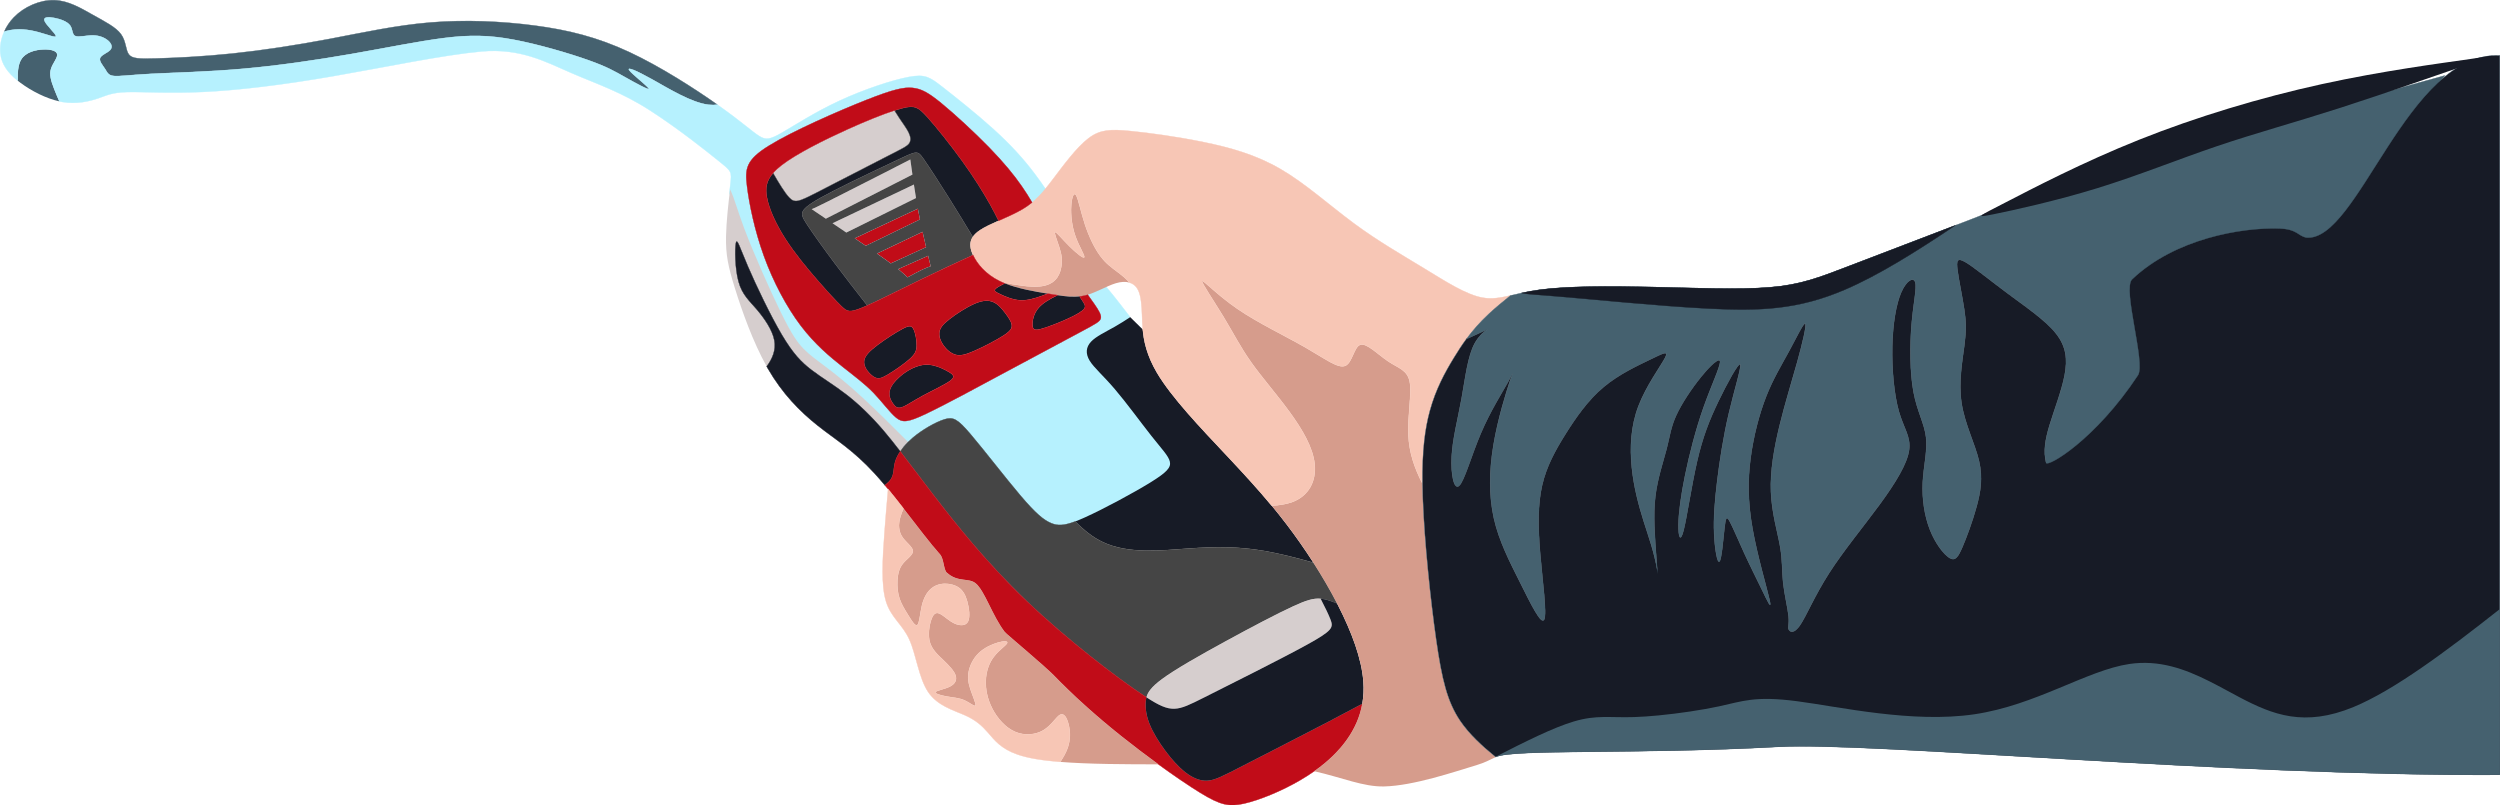 <?xml version="1.0" encoding="UTF-8"?>
<!DOCTYPE svg PUBLIC "-//W3C//DTD SVG 1.1//EN" "http://www.w3.org/Graphics/SVG/1.1/DTD/svg11.dtd">
<!-- Creator: CorelDRAW -->
<svg xmlns="http://www.w3.org/2000/svg" xml:space="preserve" width="556.472mm" height="179.244mm" version="1.1" style="shape-rendering:geometricPrecision; text-rendering:geometricPrecision; image-rendering:optimizeQuality; fill-rule:evenodd; clip-rule:evenodd"
viewBox="0 0 19598.72 6312.91"
 xmlns:xlink="http://www.w3.org/1999/xlink"
 xmlns:xodm="http://www.corel.com/coreldraw/odm/2003">
 <defs>
  <style type="text/css">
   <![CDATA[
    .str3 {stroke:#171B26;stroke-width:2.68;stroke-miterlimit:22.926}
    .str2 {stroke:#454545;stroke-width:2.68;stroke-miterlimit:22.926}
    .str0 {stroke:#45616F;stroke-width:2.68;stroke-miterlimit:22.926}
    .str1 {stroke:#B6F1FE;stroke-width:2.68;stroke-miterlimit:22.926}
    .str4 {stroke:#C10C18;stroke-width:2.68;stroke-miterlimit:22.926}
    .str5 {stroke:#F7C6B5;stroke-width:2.68;stroke-miterlimit:22.926}
    .fil5 {fill:#171B26}
    .fil4 {fill:#454545}
    .fil0 {fill:#45616F}
    .fil1 {fill:#B6F1FE}
    .fil3 {fill:#C10C18}
    .fil6 {fill:#D69C8C}
    .fil2 {fill:#D6CECE}
    .fil7 {fill:#F7C6B5}
   ]]>
  </style>
 </defs>
 <g id="Слой_x0020_2">
  <g id="_2363399948992">
   <path class="fil0" d="M400 540.69c13.13,-43.81 51.81,-85.71 49.02,-113.71 -2.79,-28 -47.05,-42.09 -108.2,-39.92 -61.14,2.17 -139.17,20.61 -174.84,78.68 -24.99,40.69 -29.18,100.83 -27.14,166.8 7.4,5.92 15.05,11.81 22.97,17.67 84.49,62.51 197.85,121.44 303.86,144.67 -15.71,-36.22 -29.98,-70.27 -41.55,-100.27 -24.85,-64.41 -37.26,-110.11 -24.12,-153.92z"/>
   <path class="fil0 str0" d="M784.81 454.57c-9.46,24.46 20.24,57.22 38.2,85.03 17.95,27.81 24.16,50.66 67.64,55.74 43.48,5.08 124.24,-7.62 295.89,-16.73 171.64,-9.11 434.16,-14.62 714.56,-39.22 280.4,-24.59 578.69,-68.28 853.84,-116.18 275.15,-47.91 527.18,-100.03 727.54,-125.18 200.36,-25.15 349.06,-23.31 543.53,13.01 194.48,36.32 434.73,107.12 584.36,160.13 149.64,53.01 208.66,88.22 292.1,135.25 83.43,47.03 191.28,105.89 184.03,88.23 -7.25,-17.66 -129.59,-111.84 -152.69,-143.06 -23.1,-31.22 53.04,0.52 181.02,72.07 127.97,71.55 307.78,182.91 441.56,197.73 23.84,2.64 46.21,2.22 66.95,-1.17 -178.11,-125.5 -445.27,-297.54 -689,-411.37 -253.57,-118.43 -481.79,-173.85 -739.78,-208.04 -257.99,-34.19 -545.74,-47.15 -819,-24.79 -273.25,22.36 -532.01,80.05 -792.5,129.17 -260.49,49.13 -522.72,89.7 -761.92,114.59 -239.2,24.89 -455.36,34.11 -591.86,38.19 -136.5,4.08 -193.32,3.01 -219.2,-31.57 -25.88,-34.59 -20.81,-102.7 -61.45,-158.41 -40.64,-55.71 -126.99,-99.01 -219.81,-150.95 -92.81,-51.94 -192.1,-112.54 -303.83,-115.57 -111.73,-3.04 -235.9,51.48 -316.08,134.3 -32.78,33.85 -58.2,72.44 -76.08,112.45 6.34,-2.03 12.68,-3.89 18.99,-5.56 88.54,-23.45 174.23,-10.6 249.51,9.69 75.27,20.29 140.12,48.03 137.15,29.5 -2.97,-18.53 -73.75,-83.32 -88.3,-116.28 -14.54,-32.95 27.16,-34.07 74.83,-25.13 47.67,8.95 101.32,27.95 123.96,58.21 22.65,30.27 14.29,71.8 41.07,83.66 26.78,11.87 88.69,-5.92 140.78,-4.95 52.08,0.98 94.35,20.71 119.49,43.92 25.14,23.21 33.17,49.89 12.88,71.29 -20.29,21.41 -68.91,37.55 -78.37,62.01z"/>
   <path class="fil1 str1" d="M823.01 539.6c-17.95,-27.81 -47.65,-60.57 -38.2,-85.03 9.46,-24.45 58.07,-40.6 78.37,-62.01 20.3,-21.41 12.27,-48.09 -12.88,-71.29 -25.15,-23.21 -67.41,-42.94 -119.49,-43.92 -52.08,-0.97 -114,16.82 -140.77,4.95 -26.78,-11.87 -18.42,-53.4 -41.07,-83.66 -22.64,-30.26 -76.29,-49.27 -123.96,-58.21 -47.67,-8.95 -89.38,-7.83 -74.83,25.12 14.54,32.96 85.33,97.75 88.3,116.28 2.97,18.53 -61.88,-9.21 -137.15,-29.5 -75.27,-20.29 -160.96,-33.13 -249.51,-9.69 -6.32,1.68 -12.65,3.53 -19,5.56 -25.85,57.87 -35.94,118.73 -29.67,172.62 9.68,83.19 58.35,149.74 135.69,211.72 -2.04,-65.97 2.16,-126.12 27.15,-166.81 35.66,-58.07 113.69,-76.5 174.83,-78.67 61.15,-2.17 105.41,11.92 108.2,39.92 2.79,28 -35.89,69.91 -49.02,113.71 -13.13,43.81 -0.73,89.51 24.12,153.92 11.57,30 25.84,64.05 41.55,100.26 7.71,1.69 15.39,3.19 23.02,4.5 112.38,19.15 213.25,-5.49 281.9,-28.84 68.65,-23.35 105.06,-45.4 225.43,-48.83 120.37,-3.43 324.72,11.76 597.8,-1.13 273.08,-12.9 614.88,-53.87 1015.96,-123.1 401.08,-69.23 861.42,-166.73 1165.08,-194.2 303.66,-27.48 503.42,81.41 701.7,167.54 198.28,86.13 395.09,149.49 622.54,296.8 227.45,147.31 432.79,312.19 535.45,394.64 102.67,82.45 102.67,82.45 91.34,181.7 -2.31,20.2 -5.08,44.51 -8.05,71.66 34.16,65.79 56.98,155.55 116.28,306.78 75.54,192.65 210.28,485.06 300.29,661.53 90.01,176.47 135.3,237 184.14,285.28 48.83,48.28 101.21,84.31 175.04,138.27 73.83,53.96 185.88,140.92 304.67,247.75 118.8,106.82 225.77,324.06 356.27,451.16 11.38,-11.65 -5.87,-108.79 38.07,-147.01 43.94,-38.22 179.05,-126.44 248.15,-148.83 69.1,-22.39 41.65,74.66 146.93,194.57 105.28,119.91 288.9,361.49 409.94,499.69 121.04,138.21 240.77,92.75 302.38,116.16 61.61,23.41 119.52,16.92 265.27,-51.4 145.75,-68.33 379.34,-198.48 511.65,-282.69 132.31,-84.21 163.33,-122.47 152.34,-167.67 -11,-45.2 -64.02,-97.35 -148.76,-201.25 -84.73,-103.9 -201.2,-259.55 -295.82,-366.95 -94.62,-107.4 -167.41,-166.55 -201.9,-221.67 -34.5,-55.12 -30.7,-106.2 8.48,-149.52 39.17,-43.32 129.32,-88.04 186,-121.4 56.68,-33.36 42.85,-44.79 82.89,-72.21 -7.23,-6.8 -178.01,-239.27 -247.13,-299.1 -33.02,15.69 -110.79,30.3 -143.86,41.03 19.02,25.45 -97.73,60.38 -70.92,97.89 26.8,37.5 134,123.83 128.77,149.78 -5.22,25.95 -22.25,-27.89 -146.69,40.84 -124.44,68.72 -255.87,194.23 -490.42,324.84 -234.54,130.61 -499.8,262.92 -646.1,335.02 -146.29,72.1 -78.88,76.01 -129.76,35.74 -50.88,-40.27 -40.09,-136.96 -109.84,-206.95 -69.74,-69.99 -66.74,-190.52 -166.67,-267.23 -99.93,-76.71 -309.03,-77.75 -423.76,-224.85 -114.72,-147.08 -263.07,-287.19 -339.8,-489.93 -76.73,-202.75 -142.59,-404.35 -161.78,-543.02 -19.19,-138.67 -72.88,-199.53 109.77,-315.95 182.65,-116.42 540.96,-280.25 760.55,-370.88 219.58,-90.62 300.44,-108.06 369.01,-102.04 68.57,6.02 124.86,35.49 230.81,119.89 105.94,84.4 204.7,266.22 323.28,384.49 118.58,118.27 187.68,271.84 235.12,338.11 47.45,66.28 108.25,95.37 133.03,136.25 33.71,-28.62 98.58,-146 127.84,-181.68 -29.88,-44.15 -60.56,-87.53 -92.49,-129.71 -88.75,-117.24 -187.16,-225.18 -319.44,-345.13 -132.28,-119.94 -298.44,-251.89 -399.28,-330.51 -100.84,-78.62 -136.37,-103.92 -265.66,-79.81 -129.29,24.11 -352.35,97.62 -544.43,186.86 -192.09,89.25 -353.2,194.24 -448.97,249.28 -95.77,55.05 -126.18,60.17 -179.55,26.96 -53.38,-33.21 -129.72,-104.74 -307.35,-231.22 -6.89,-4.9 -13.93,-9.89 -21.11,-14.95 -20.73,3.38 -43.11,3.81 -66.94,1.17 -133.77,-14.82 -313.58,-126.18 -441.56,-197.73 -127.97,-71.55 -204.12,-103.29 -181.02,-72.07 23.1,31.22 145.44,125.4 152.69,143.07 7.25,17.66 -100.59,-41.2 -184.03,-88.23 -83.43,-47.04 -142.46,-82.24 -292.1,-135.25 -149.64,-53.01 -389.88,-123.81 -584.36,-160.13 -194.48,-36.32 -343.17,-38.16 -543.54,-13.01 -200.36,25.15 -452.38,77.28 -727.53,125.18 -275.15,47.91 -573.44,91.59 -853.84,116.19 -280.4,24.59 -542.92,30.11 -714.56,39.21 -171.64,9.1 -252.4,21.8 -295.89,16.73 -43.49,-5.08 -49.69,-27.93 -67.64,-55.73z"/>
   <path class="fil2" d="M6640.45 1015.53c-185.38,83.95 -397.33,190.48 -512.46,279.12 -27.81,21.41 -49.97,41.78 -67.34,61.67 46.58,80.91 91.01,153.96 125.58,190.91 44.19,47.24 72.28,35.5 211.22,-35.22 138.94,-70.71 388.74,-200.39 532.23,-273.77 143.49,-73.37 180.67,-90.44 197.16,-113.6 16.49,-23.15 12.31,-52.39 -3.05,-84.59 -15.36,-32.19 -41.88,-67.34 -69.16,-107.91 -14,-20.83 -28.21,-43.08 -42.51,-66.03 -94.16,30.38 -224.55,82.78 -371.68,149.41z"/>
   <path class="fil2" d="M6934.28 1353.87c-123.91,63.23 -332.56,169.41 -441.87,224.2 -109.31,54.8 -119.28,58.22 -129.26,61.64l111.06 74.9 678.86 -346c-5.62,-39.48 -11.09,-79.02 -16.56,-118.55 -39.16,20.29 -78.33,40.58 -202.24,103.81z"/>
   <path class="fil2" d="M7164.44 1446.57l-637.81 303.44 108.11 73.17 546.34 -270.68c-5.83,-35.21 -11.34,-70.53 -16.64,-105.93z"/>
   <path class="fil3" d="M7195.59 1635.94l-494.88 232.09c30.13,20.52 59.02,40.28 86.31,59.03l424.86 -206.8c-4.17,-20.57 -8.27,-41.42 -12.21,-62.32l-4.09 -22z"/>
   <path class="fil3" d="M7232.44 1817.18l-357.66 170.64c18.53,12.95 35.76,25.09 51.51,36.3 21.46,15.28 40.16,28.84 56.58,40.97l277.21 -127.26c-8.25,-34.89 -17.8,-76.04 -27.64,-120.64z"/>
   <path class="fil3" d="M7276.17 2005.11l-235.16 104.42c36.7,29.32 54.95,47.13 73.19,64.93 43.49,-23.43 86.99,-46.86 117.27,-61.34 30.29,-14.48 47.37,-20.02 64.45,-25.55l-19.75 -82.47z"/>
   <path class="fil4" d="M6544.72 2065.34c78.67,105.02 165.84,216.86 254.02,329.53 102.19,-45.75 257.34,-124.48 415.97,-201.33 135.91,-65.84 274.38,-130.28 413.5,-194.37 -2.24,-4.91 -4.3,-9.75 -6.18,-14.52 -19.11,-48.36 -20.41,-89.41 4.68,-127.07 -58.19,-96.38 -117.22,-193.69 -182.27,-297.61 -75.76,-121.04 -159.68,-251.03 -204.72,-315.2 -45.04,-64.16 -51.19,-62.49 -177.07,-3.55 -125.88,58.94 -371.48,175.15 -524.28,253.38 -152.81,78.23 -212.82,118.47 -237.36,150.51 -24.54,32.04 -13.59,55.88 31.11,123.07 44.7,67.2 123.16,177.77 212.59,297.15zm-70.51 -350.72l-111.06 -74.9c9.97,-3.42 19.94,-6.85 129.26,-61.64 109.31,-54.8 317.96,-160.97 441.87,-224.2 123.91,-63.23 163.07,-83.52 202.24,-103.81 5.47,39.54 10.94,79.08 16.56,118.55l-678.86 346zm312.81 212.45c-27.29,-18.75 -56.18,-38.51 -86.31,-59.03l494.88 -232.09 4.09 22c3.94,20.9 8.03,41.75 12.21,62.32l-424.86 206.8zm394.05 -374.56l-546.34 270.68 -108.11 -73.17 637.81 -303.44c5.3,35.4 10.81,70.73 16.64,105.93zm-306.3 435.31l357.66 -170.64c9.84,44.61 19.38,85.76 27.64,120.64l-277.21 127.26c-16.42,-12.13 -35.12,-25.69 -56.58,-40.97 -15.74,-11.21 -32.98,-23.35 -51.51,-36.3zm166.22 121.72l235.16 -104.42 19.75 82.47c-17.08,5.53 -34.16,11.07 -64.45,25.55 -30.29,14.48 -73.78,37.91 -117.27,61.34 -18.25,-17.81 -36.49,-35.61 -73.19,-64.93z"/>
   <path class="fil5 str2" d="M6798.74 2394.87c-88.18,-112.66 -175.35,-224.5 -254.02,-329.53 -89.43,-119.38 -167.9,-229.95 -212.59,-297.15 -44.7,-67.2 -55.65,-91.03 -31.11,-123.07 24.53,-32.04 84.55,-72.28 237.36,-150.51 152.8,-78.23 398.4,-194.44 524.28,-253.38 125.88,-58.94 132.03,-60.61 177.07,3.55 45.04,64.16 128.96,194.16 204.72,315.2 65.04,103.91 124.08,201.23 182.27,297.61 12.42,-18.64 31.3,-36.45 57.67,-53.91 37.09,-24.55 89,-48.4 144.33,-73.07 -19.02,-38.99 -40.54,-80.84 -67.2,-128.58 -51.83,-92.78 -123.1,-207.81 -215.52,-336.21 -92.42,-128.4 -205.98,-270.18 -276.59,-348.57 -70.62,-78.39 -98.28,-93.39 -191.52,-70.21 -19.24,4.79 -41.28,11.2 -65.76,19.1 14.3,22.95 28.5,45.2 42.51,66.03 27.28,40.57 53.81,75.72 69.16,107.91 15.36,32.19 19.54,61.43 3.05,84.59 -16.5,23.16 -53.67,40.22 -197.16,113.6 -143.49,73.38 -393.29,203.06 -532.23,273.77 -138.94,70.71 -167.03,82.45 -211.22,35.22 -34.57,-36.96 -79,-110 -125.58,-190.91 -54.54,62.47 -61.87,120.29 -48.56,191.22 17.54,93.52 70.93,209.83 144.11,323.97 73.18,114.15 166.14,226.14 247.05,319.42 80.91,93.28 149.78,167.86 193.43,210.15 43.65,42.29 62.09,52.29 160.13,11.9 12.7,-5.23 26.73,-11.31 41.94,-18.11z"/>
   <path class="fil2" d="M6070.3 2667.93c-14.91,-80.69 -77.59,-171.96 -136.86,-241.13 -59.26,-69.16 -115.12,-116.23 -143.63,-218.57 -28.51,-102.33 -29.68,-259.93 -20.66,-302.75 9.02,-42.81 28.21,29.18 93.55,181.55 65.33,152.38 176.81,385.15 265.23,535 88.42,149.86 153.78,216.81 233.88,278.15 80.1,61.34 174.94,117.07 271.49,191.62 96.55,74.56 194.83,167.96 297.81,289.2 40.2,47.33 81.12,98.9 126.45,157.69 16.23,-24.08 36.7,-48.89 61.5,-73.54 -127.42,-127.77 -249.35,-248.52 -349.09,-340.88 -132.5,-122.69 -225.84,-195.27 -298.19,-249.78 -72.34,-54.51 -123.71,-90.95 -171.37,-139.47 -47.67,-48.53 -91.65,-109.13 -178.26,-285.22 -86.6,-176.08 -215.84,-467.64 -287.87,-659.54 -56.55,-150.64 -77.86,-239.87 -110.74,-305.53 -13.03,105.05 -29.56,252.99 -31.89,368.06 -2.93,144.47 16.51,237.12 70.82,410.72 52.84,168.92 138.67,414.48 247.92,609.24 44.89,-60.47 74.15,-127.83 59.92,-204.82z"/>
   <path class="fil5 str3" d="M5933.44 2426.8c59.27,69.17 121.94,160.44 136.86,241.13 14.23,76.99 -15.02,144.35 -59.92,204.82 3.03,5.4 6.08,10.76 9.14,16.08 113.59,197.16 251.64,336.94 389.73,446.68 138.1,109.74 276.26,189.44 447.46,376.32 26.17,28.57 53.11,59.64 80.47,92.33 19.72,-15.42 35.97,-30.99 46.63,-46.82 28.15,-41.78 17.39,-85.32 34.72,-140.6 7.59,-24.2 20.55,-50.65 39.02,-78.04 -45.33,-58.79 -86.25,-110.36 -126.45,-157.69 -102.98,-121.24 -201.26,-214.63 -297.81,-289.2 -96.56,-74.56 -191.4,-130.28 -271.49,-191.62 -80.1,-61.34 -145.46,-128.29 -233.88,-278.15 -88.42,-149.86 -199.9,-382.63 -265.23,-535 -65.34,-152.37 -84.53,-224.36 -93.55,-181.55 -9.01,42.81 -7.85,200.42 20.66,302.75 28.51,102.34 84.37,149.4 143.63,218.57z"/>
   <path class="fil5" d="M8738.91 3049.72c92.17,107.74 205.26,263.59 287.69,367.71 82.43,104.13 134.19,156.55 144.43,201.48 10.24,44.93 -21.05,82.38 -153.31,163.87 -132.26,81.49 -365.49,207.03 -510.84,272.6 -28.82,13 -54.18,23.64 -76.8,32.17 65.55,68.26 136.17,124.86 215.14,162.24 200.55,94.92 454.98,65.84 669.53,50.45 214.55,-15.39 389.21,-17.09 597.36,18.94 119.14,20.62 249.25,53.6 384.04,91.87 -66.21,-103.17 -136.55,-203.47 -207.56,-296.89 -39.22,-51.6 -78.65,-101.09 -119.03,-149.81 -109.61,-132.25 -226.22,-258.77 -364.7,-406.08 -189.49,-201.57 -419.93,-442.05 -534.56,-636.43 -79.09,-134.12 -103.05,-246.3 -111.58,-338.78 -33.7,-33.56 -66.69,-66.05 -98.59,-96.9 -40.06,26.58 -80.41,52.19 -121.47,75.56 -72.19,41.08 -146.55,75.22 -185.97,117.56 -39.43,42.34 -43.93,92.88 -10.56,147.98 33.37,55.09 104.61,114.72 196.78,222.46z"/>
   <path class="fil4 str2" d="M8645.23 4249.79c-78.97,-37.38 -149.59,-93.98 -215.14,-162.24 -91.45,34.46 -138.03,34.22 -186.68,14.92 -60.69,-24.08 -124.61,-77.84 -242.5,-216.48 -117.89,-138.63 -289.76,-362.15 -392.3,-482.43 -102.55,-120.29 -135.78,-137.36 -204.54,-116.18 -68.76,21.18 -173.07,80.6 -247.92,143.82 -13.29,11.22 -25.65,22.57 -37.09,33.94 -24.8,24.65 -45.27,49.46 -61.5,73.54 70.8,91.81 152.36,201.22 258.79,339.53 174.57,226.89 416.01,531.58 732.63,834.07 316.62,302.49 708.41,602.79 921.98,743.68 5.64,3.72 11.15,7.33 16.55,10.83 10.29,-39.71 38.38,-81.09 119.69,-141.47 105.88,-78.62 302.02,-189.43 501.37,-298.26 199.35,-108.83 401.93,-215.68 531.58,-275.2 98.75,-45.33 155.19,-63.21 213.05,-58.4 18.11,1.5 36.35,5.23 56.07,11.03 22.64,6.66 47.22,16.05 73.21,27.43 -55.34,-107.08 -118.68,-215.47 -186.32,-320.87 -134.8,-38.27 -264.9,-71.25 -384.04,-91.87 -208.14,-36.03 -382.81,-34.34 -597.36,-18.94 -214.55,15.39 -468.98,44.47 -669.53,-50.45z"/>
   <path class="fil3 str4" d="M8970.95 5455.97c-213.57,-140.88 -605.36,-441.18 -921.98,-743.68 -316.62,-302.49 -558.06,-607.18 -732.63,-834.07 -106.42,-138.31 -187.99,-247.72 -258.79,-339.53 -18.47,27.39 -31.43,53.84 -39.02,78.04 -17.33,55.28 -6.57,98.82 -34.72,140.6 -10.66,15.83 -26.91,31.41 -46.63,46.82 8.27,9.88 16.57,19.9 24.9,30.05 40.08,48.82 80.81,100.5 121.1,152.32 104.96,135.02 206.93,271.04 286.55,360.08 29.21,32.67 28.05,120.07 51.9,141.88 88.42,80.87 171.7,38.25 227.8,85.22 71.24,59.63 130.01,254.27 227.19,380.48 13.18,17.13 310.62,264.15 381.64,337.28 148.86,153.28 323.78,313.06 535.02,481.55 92.61,73.87 192.2,149.42 288.11,219.09 122.86,89.24 239.67,168.84 328.02,222.92 157.32,96.29 224.4,111.67 343.58,84.66 119.18,-27.01 290.47,-96.41 439.82,-183.44 38.21,-22.27 74.98,-45.68 110.05,-70.33 102.01,-71.68 189.62,-153.73 256.33,-247.91 58.94,-83.23 101.56,-175.93 120.19,-280.5 -81.36,43.58 -168.76,89.93 -267.15,141.33 -218.78,114.29 -491.9,253.52 -659.04,339.48 -167.15,85.97 -228.31,118.67 -288.03,121.84 -59.71,3.18 -117.98,-23.17 -173.79,-66.8 -55.81,-43.63 -109.17,-104.55 -158.12,-170.95 -48.96,-66.4 -93.5,-138.29 -119.96,-203.48 -26.46,-65.18 -34.84,-123.67 -31.22,-176.12 0.84,-12.17 2.33,-24.01 5.44,-36.01 -5.4,-3.5 -10.91,-7.11 -16.55,-10.83z"/>
   <path class="fil2" d="M9608.57 5027.06c-199.35,108.83 -395.49,219.65 -501.37,298.26 -81.31,60.38 -109.4,101.76 -119.69,141.47 199.01,129.02 238.07,108.66 448.13,3.23 215.76,-108.29 611.94,-306.32 812.76,-416.98 200.82,-110.66 206.29,-133.95 182.1,-196.71 -15.83,-41.07 -44.37,-99.06 -77.3,-162.88 -57.86,-4.81 -114.3,13.07 -213.05,58.4 -129.65,59.52 -332.23,166.37 -531.58,275.2z"/>
   <path class="fil5" d="M10248.4 5053.05c-200.82,110.66 -597,308.69 -812.76,416.98 -210.07,105.43 -249.12,125.78 -448.13,-3.23 -3.11,12 -4.6,23.84 -5.44,36.01 -3.62,52.45 4.75,110.93 31.22,176.12 26.46,65.18 71,137.07 119.96,203.48 48.95,66.4 102.31,127.32 158.12,170.95 55.81,43.64 114.08,69.98 173.79,66.8 59.72,-3.17 120.89,-35.87 288.03,-121.84 167.14,-85.96 440.26,-225.19 659.04,-339.48 98.39,-51.4 185.79,-97.76 267.15,-141.33 9.7,-54.45 12.9,-112.11 8.5,-173.33 -12.82,-178.79 -90.35,-387.89 -200.54,-602.78 -1.62,-3.15 -3.24,-6.31 -4.87,-9.46 -26,-11.38 -50.58,-20.77 -73.21,-27.43 -19.72,-5.8 -37.97,-9.53 -56.07,-11.03 32.93,63.82 61.47,121.81 77.3,162.88 24.2,62.76 18.73,86.05 -182.1,196.71z"/>
   <path class="fil6" d="M8258.26 5291.46c-71.02,-73.13 -368.45,-320.15 -381.64,-337.28 -97.18,-126.21 -155.96,-320.85 -227.19,-380.48 -56.1,-46.97 -139.38,-4.35 -227.8,-85.22 -23.84,-21.81 -22.68,-109.21 -51.9,-141.88 -79.62,-89.04 -181.59,-225.06 -286.55,-360.08 -9.9,21.92 -18.18,43.02 -24.13,62.93 -19.55,65.53 -13.79,118.29 15.28,161.5 29.07,43.21 81.46,76.87 82.27,108.82 0.81,31.95 -49.95,62.17 -79.84,100.13 -29.89,37.97 -38.93,83.66 -41.44,130.99 -2.52,47.32 1.49,96.27 16.42,141.36 14.93,45.09 40.78,86.31 67.94,130.4 27.16,44.09 55.64,91.04 72.08,76.56 16.44,-14.47 20.85,-90.37 35.03,-149.97 14.19,-59.61 38.16,-102.93 69.13,-131 30.98,-28.07 68.95,-40.89 108.88,-41.9 39.93,-1.02 81.82,9.76 112.55,31.44 30.73,21.67 50.29,54.25 64.99,106.36 14.69,52.12 24.51,123.8 5.98,158.85 -18.54,35.05 -65.42,33.49 -108.38,12.82 -42.96,-20.67 -82.01,-60.46 -111.58,-74.59 -29.57,-14.13 -49.67,-2.59 -66.17,41.92 -16.5,44.51 -29.4,122 -12.6,181.23 16.8,59.24 63.31,100.21 106.53,141.54 43.21,41.34 83.13,83.03 95.08,119.1 11.94,36.07 -4.09,66.52 -44.68,87.07 -40.59,20.55 -105.72,31.22 -112.71,43.66 -6.98,12.44 44.18,26.65 92.25,34.98 48.07,8.33 93.05,10.76 135.14,29.53 42.09,18.77 81.28,53.86 86.44,39.96 5.16,-13.91 -23.72,-76.83 -40.76,-129.03 -17.04,-52.2 -22.23,-93.68 -11.73,-141.21 10.5,-47.53 36.69,-101.1 79.34,-141.46 42.65,-40.35 101.76,-67.49 148.67,-80.95 46.92,-13.46 81.64,-13.24 71.64,5.2 -10,18.44 -64.73,55.11 -103.01,105 -38.27,49.89 -60.09,113 -63.38,183.76 -3.29,70.77 11.93,149.19 51.2,224.66 39.26,75.47 102.56,147.98 177.52,180.51 74.96,32.54 161.57,25.09 223.85,-12.73 62.28,-37.83 100.22,-106.03 130.29,-120.99 30.07,-14.96 52.27,23.33 65.57,74.93 13.3,51.61 17.71,116.53 -7.12,185.64 -12.77,35.53 -33.26,72.16 -57.5,109.33 103.42,8.37 227.5,13.63 377.17,16.32 117.84,2.12 251.56,2.64 392,2.88 -95.91,-69.67 -195.5,-145.22 -288.11,-219.09 -211.24,-168.5 -386.17,-328.28 -535.02,-481.55z"/>
   <path class="fil7 str5" d="M7779.63 5556.21c-39.26,-75.47 -54.49,-153.89 -51.2,-224.66 3.29,-70.76 25.11,-133.87 63.38,-183.76 38.27,-49.89 93,-86.56 103.01,-105 10,-18.44 -24.73,-18.66 -71.64,-5.2 -46.92,13.46 -106.03,40.59 -148.67,80.95 -42.65,40.35 -68.84,93.93 -79.34,141.46 -10.5,47.53 -5.31,89.01 11.73,141.21 17.04,52.2 45.92,115.12 40.76,129.03 -5.16,13.91 -44.35,-21.19 -86.44,-39.96 -42.09,-18.77 -87.07,-21.21 -135.14,-29.53 -48.07,-8.33 -99.23,-22.54 -92.25,-34.98 6.98,-12.44 72.12,-23.11 112.71,-43.66 40.58,-20.56 56.62,-51.01 44.68,-87.07 -11.94,-36.07 -51.86,-77.76 -95.08,-119.1 -43.22,-41.33 -89.73,-82.31 -106.53,-141.54 -16.8,-59.23 -3.9,-136.72 12.6,-181.23 16.5,-44.51 36.6,-56.04 66.17,-41.92 29.57,14.13 68.61,53.91 111.58,74.59 42.96,20.68 89.85,22.24 108.38,-12.82 18.53,-35.05 8.72,-106.73 -5.98,-158.85 -14.69,-52.12 -34.26,-84.69 -64.99,-106.36 -30.73,-21.68 -72.62,-32.46 -112.55,-31.44 -39.93,1.02 -77.91,13.83 -108.88,41.9 -30.98,28.07 -54.94,71.39 -69.13,131 -14.19,59.61 -18.59,135.5 -35.03,149.97 -16.44,14.48 -44.92,-32.47 -72.08,-76.56 -27.16,-44.09 -53.02,-85.31 -67.94,-130.4 -14.93,-45.09 -18.93,-94.04 -16.42,-141.36 2.51,-47.32 11.54,-93.02 41.44,-130.99 29.89,-37.96 80.66,-68.19 79.84,-100.13 -0.82,-31.94 -53.2,-65.6 -82.27,-108.82 -29.07,-43.21 -34.83,-95.97 -15.28,-161.5 5.94,-19.92 14.22,-41.01 24.13,-62.93 -40.29,-51.83 -81.02,-103.5 -121.1,-152.32 -10.2,115.2 -19.63,227.33 -27.61,333.63 -16.87,224.74 -27.24,423.41 11.78,548.63 39.01,125.22 127.41,176.97 181.68,295.18 54.27,118.21 74.4,302.88 147.74,412.34 73.33,109.46 199.87,143.71 286.82,182.28 86.96,38.57 134.35,81.45 183.18,137.52 48.82,56.07 99.09,125.34 230.87,171.03 78.15,27.1 184.97,45.91 335.68,58.11 24.25,-37.17 44.74,-73.81 57.5,-109.33 24.83,-69.11 20.42,-134.03 7.12,-185.64 -13.3,-51.6 -35.5,-89.89 -65.57,-74.93 -30.07,14.96 -68.01,83.16 -130.29,120.99 -62.28,37.82 -148.89,45.26 -223.85,12.73 -74.95,-32.53 -138.25,-105.05 -177.52,-180.51z"/>
   <path class="fil6" d="M10109.61 3229.62c99.65,136.62 183.18,278.34 196.69,408.34 13.51,130 -43,248.28 -175.12,297.39 -45.82,17.04 -100.75,25.75 -161.61,29.02 40.38,48.72 79.81,98.21 119.03,149.81 71.01,93.41 141.35,193.72 207.56,296.89 67.64,105.4 130.97,213.79 186.32,320.87 1.63,3.16 3.25,6.31 4.87,9.46 110.19,214.89 187.72,423.99 200.54,602.78 4.4,61.22 1.2,118.88 -8.5,173.33 -18.63,104.57 -61.25,197.27 -120.19,280.5 -66.71,94.18 -154.33,176.24 -256.33,247.91 220.07,49.97 385.14,123.18 547.32,119.43 232.99,-5.39 553.97,-115.8 728.44,-168.19 54.78,-16.45 98.82,-38.44 147.29,-62.21 -107.94,-87.68 -207.52,-179.2 -278.44,-283.87 -100.22,-147.9 -143.23,-322.07 -188.16,-636.17 -44.93,-314.1 -91.78,-768.14 -104.3,-1097.12 -1.67,-43.96 -2.73,-85.7 -3.2,-125.4 -66.18,-128.62 -103.86,-246.28 -110.57,-376.81 -7.98,-155.21 27.84,-328.63 10.3,-422.15 -17.54,-93.52 -88.43,-107.15 -168.33,-160.5 -79.9,-53.35 -168.79,-146.43 -219.09,-130.27 -50.29,16.16 -61.98,141.57 -118.14,165.04 -56.17,23.48 -156.82,-54.97 -313.42,-144.68 -156.6,-89.7 -369.16,-190.65 -530.7,-301.17 -161.55,-110.52 -272.07,-230.6 -278.1,-218.6 -6.03,12 92.43,156.09 168.96,282.56 76.52,126.46 131.1,235.3 216.29,355.48 85.18,120.18 200.96,251.7 300.61,388.32z"/>
   <path class="fil6" d="M8626.86 2270.71c42.61,-19.48 84.06,-39.44 121.35,-50.51 40.47,-12.01 76.04,-13.54 105.15,-5.16 -21.48,-27.34 -54.7,-54.36 -87.77,-79.38 -47.16,-35.68 -93.98,-67.28 -139.35,-128.4 -45.37,-61.12 -89.3,-151.76 -121.26,-249.05 -31.97,-97.28 -51.97,-201.22 -69.97,-228.67 -18,-27.45 -33.99,21.59 -37.64,89.05 -3.65,67.47 5.03,153.38 33.03,232.79 28.01,79.41 75.33,152.34 69.74,165.29 -5.6,12.96 -64.11,-34.05 -117.27,-86.99 -53.15,-52.93 -100.95,-111.79 -111.36,-109.32 -10.41,2.47 16.57,66.27 33.97,121.76 17.4,55.5 25.21,102.69 11.98,161.87 -13.24,59.17 -47.53,130.32 -167.12,141.36 -73.23,6.76 -178.44,-9.02 -296.05,-33.53 114.77,51.27 268.16,75.65 381.35,93.64 19.43,3.09 37.68,5.99 54.96,8.59 68.13,10.26 121.22,15.88 172.6,10.15 15.75,-1.76 31.34,-4.58 47.16,-8.66 5.66,-1.47 11.35,-3.09 17.06,-4.85 32.91,-10.16 66.52,-24.93 99.45,-39.99z"/>
   <path class="fil7 str5" d="M8317.45 2104c13.24,-59.17 5.42,-106.37 -11.98,-161.87 -17.39,-55.5 -44.38,-119.29 -33.97,-121.76 10.41,-2.47 58.2,56.39 111.36,109.32 53.16,52.93 111.67,99.94 117.27,86.99 5.59,-12.96 -41.73,-85.88 -69.74,-165.29 -28,-79.41 -36.68,-165.32 -33.03,-232.79 3.66,-67.47 19.65,-116.5 37.64,-89.05 18,27.45 38.01,131.38 69.97,228.67 31.97,97.29 75.89,187.93 121.26,249.05 45.37,61.12 92.2,92.72 139.35,128.4 33.06,25.02 66.29,52.04 87.77,79.38 22.04,6.34 40.38,18.36 54.35,35.81 27.68,34.56 38.26,90.41 43.18,173.75 0.85,14.36 1.53,29.53 2.1,45.55 1.2,33.8 1.92,71.37 5.75,112.91 8.53,92.48 32.49,204.65 111.58,338.78 114.63,194.38 345.07,434.87 534.56,636.43 138.48,147.31 255.08,273.83 364.7,406.08 60.87,-3.28 115.79,-11.99 161.61,-29.02 132.12,-49.11 188.63,-167.39 175.12,-297.39 -13.51,-130 -97.04,-271.72 -196.69,-408.34 -99.65,-136.62 -215.43,-268.14 -300.61,-388.32 -85.19,-120.18 -139.77,-229.02 -216.29,-355.48 -76.53,-126.46 -174.99,-270.55 -168.96,-282.56 6.03,-12 116.56,108.08 278.1,218.6 161.54,110.52 374.1,211.47 530.7,301.17 156.6,89.7 257.25,168.15 313.42,144.68 56.17,-23.47 67.85,-148.88 118.14,-165.04 50.29,-16.16 139.19,76.92 219.09,130.27 79.9,53.35 150.79,66.98 168.33,160.5 17.54,93.52 -18.28,266.94 -10.3,422.15 6.71,130.53 44.38,248.2 110.57,376.81 -3.06,-257.42 18.63,-429.76 58.4,-574.02 45.91,-166.51 115.92,-295.6 188.4,-414.29 30.57,-50.06 61.57,-98.26 96.81,-146.18 48.3,-65.7 104.55,-130.85 178.49,-199.5 49.69,-46.14 107.37,-93.85 167.28,-141.85 -79.98,18.11 -144.5,30.14 -217.59,17.2 -130.66,-23.12 -288.7,-126.01 -461.68,-231.28 -172.98,-105.26 -360.91,-212.91 -549.64,-352.49 -188.74,-139.59 -378.29,-311.12 -573.53,-424.63 -195.24,-113.52 -396.16,-169.02 -605.02,-211.65 -208.86,-42.62 -425.67,-72.37 -575.39,-86.74 -149.73,-14.37 -232.37,-13.37 -324.82,56.78 -92.45,70.15 -194.72,209.43 -275.24,315.65 -26.32,34.72 -50.31,65.91 -74.3,94.3 -29.5,34.92 -59,65.62 -92.8,93.48 -22.8,18.79 -47.56,36.28 -75.6,52.91 -55.28,32.78 -123.32,62.19 -186.86,90.51 -55.33,24.67 -107.25,48.52 -144.33,73.07 -26.38,17.46 -45.25,35.27 -57.67,53.91 -25.09,37.66 -23.79,78.71 -4.68,127.07 1.88,4.78 3.95,9.62 6.18,14.52 31.63,69.34 98.47,150.2 207.16,203.8 6.17,3.04 12.47,5.99 18.9,8.86 117.61,24.52 222.82,40.29 296.05,33.53 119.59,-11.04 153.88,-82.18 167.12,-141.36z"/>
   <path class="fil5" d="M7186.22 2710.99c1.19,-42.67 -9.98,-102.19 -25.19,-131.56 -15.22,-29.37 -34.49,-28.61 -85.6,-1.68 -51.12,26.93 -134.09,80.03 -196.68,127.23 -62.59,47.2 -104.8,88.51 -104.89,133.57 -0.09,45.06 41.94,93.86 75.26,114.92 33.33,21.06 57.96,14.37 107.99,-14.95 50.03,-29.31 125.45,-81.25 169.92,-120.14 44.48,-38.89 58.01,-64.72 59.2,-107.4z"/>
   <path class="fil5" d="M7364.13 2604.5c-4.35,32.01 7.59,68.08 31.12,101.72 23.52,33.64 58.62,64.85 96.78,75.04 38.15,10.19 79.35,-0.64 149.85,-31.86 70.51,-31.21 170.33,-82.8 226.23,-119.44 55.9,-36.62 67.89,-58.29 63.14,-84.97 -4.74,-26.68 -26.22,-58.37 -51.17,-91.36 -24.95,-32.98 -53.38,-67.25 -90.12,-84.44 -36.75,-17.18 -81.8,-17.27 -146.55,10.14 -64.75,27.41 -149.19,82.34 -201.73,123.77 -52.54,41.43 -73.19,69.38 -77.54,101.38z"/>
   <path class="fil5" d="M8143.88 2411.02c-42.67,47.87 -52.16,107.63 -49.52,141.04 2.64,33.42 17.43,40.48 70.25,26.04 52.82,-14.43 143.66,-50.37 209.44,-80.57 65.78,-30.2 106.49,-54.65 122.87,-74.3 16.38,-19.63 8.42,-34.45 -7.86,-59.87 -7.22,-11.27 -16.08,-24.63 -25.86,-39.15 -51.38,5.73 -104.47,0.11 -172.6,-10.15 -58.69,28.81 -113.03,59.18 -146.71,96.96z"/>
   <path class="fil5" d="M7440.79 2917.31c-32.89,-20.11 -81.85,-43.8 -127.29,-53.52 -45.44,-9.72 -87.36,-5.49 -131.31,10.65 -43.95,16.14 -89.95,44.18 -129.36,79.01 -39.42,34.83 -72.25,76.45 -79.18,115.41 -6.93,38.96 12.05,75.27 30.02,99.33 17.98,24.07 34.95,35.9 69.63,23.44 34.68,-12.46 87.07,-49.2 162.36,-90.11 75.29,-40.91 173.48,-85.99 214.17,-116.79 40.69,-30.8 23.87,-47.32 -9.02,-67.42z"/>
   <path class="fil5" d="M7876.54 2221.26c-33.55,17.05 -65.66,33.83 -75.16,46.56 -10.14,13.6 5.52,22.57 41.56,39.49 36.05,16.93 92.49,41.8 149.37,46.28 56.88,4.48 114.21,-11.45 182.87,-36.62 12.71,-4.66 25.82,-9.64 39.23,-14.87 -103.14,-16.5 -233.39,-38.86 -337.88,-80.83z"/>
   <path class="fil3 str4" d="M7868.11 2629.96c-55.9,36.63 -155.72,88.23 -226.23,119.44 -70.51,31.22 -111.7,42.05 -149.85,31.86 -38.15,-10.19 -73.25,-41.4 -96.78,-75.04 -23.52,-33.64 -35.47,-69.71 -31.12,-101.72 4.35,-32 25,-59.95 77.54,-101.38 52.54,-41.44 136.98,-96.36 201.73,-123.77 64.75,-27.41 109.8,-27.33 146.55,-10.14 36.74,17.18 65.17,51.46 90.12,84.44 24.95,32.99 46.43,64.68 51.17,91.36 4.75,26.68 -7.24,48.34 -63.14,84.97zm-25.16 -322.64c-36.05,-16.92 -51.71,-25.89 -41.56,-39.49 9.5,-12.73 41.6,-29.51 75.16,-46.56 -7.57,-3.04 -14.99,-6.18 -22.27,-9.43 -6.43,-2.87 -12.73,-5.82 -18.9,-8.86 -108.69,-53.59 -175.53,-134.45 -207.16,-203.8 -139.12,64.09 -277.59,128.53 -413.5,194.37 -158.64,76.85 -313.78,155.58 -415.97,201.33 -15.2,6.81 -29.24,12.88 -41.94,18.11 -98.04,40.39 -116.48,30.39 -160.13,-11.9 -43.65,-42.29 -112.52,-116.87 -193.43,-210.15 -80.91,-93.28 -173.88,-205.27 -247.05,-319.42 -73.18,-114.15 -126.57,-230.45 -144.11,-323.97 -13.3,-70.93 -5.98,-128.75 48.56,-191.22 17.37,-19.9 39.53,-40.26 67.34,-61.67 115.13,-88.63 327.08,-195.17 512.46,-279.12 147.13,-66.62 277.52,-119.03 371.68,-149.41 24.48,-7.9 46.52,-14.31 65.76,-19.1 93.24,-23.18 120.9,-8.17 191.52,70.21 70.61,78.39 184.17,220.17 276.59,348.57 92.42,128.4 163.69,243.42 215.52,336.21 26.66,47.74 48.18,89.58 67.2,128.58 63.53,-28.33 131.58,-57.73 186.86,-90.51 28.04,-16.63 52.8,-34.12 75.6,-52.91 -23.95,-40.85 -50.15,-82.83 -80.86,-127.07 -61.36,-88.4 -140.73,-185.86 -256.47,-304.71 -115.74,-118.85 -267.84,-259.09 -371.55,-344.22 -103.72,-85.12 -159.04,-115.13 -226.87,-122.08 -67.83,-6.95 -148.16,9.15 -366.96,95.74 -218.8,86.59 -576.06,243.68 -758.64,356.35 -182.59,112.67 -190.49,180.94 -173.48,318.56 17.01,137.63 58.94,344.61 132.01,546.52 73.07,201.92 177.29,398.78 288.79,546.11 111.5,147.34 230.28,245.17 328.15,322.59 97.87,77.42 174.82,134.43 242.89,204.76 68.07,70.33 127.24,153.97 177.05,194.58 49.81,40.62 90.26,38.21 236.19,-31.1 145.94,-69.31 397.36,-205.5 631.55,-331.48 234.19,-125.98 451.14,-241.73 575.38,-308.01 124.24,-66.27 155.78,-83.05 161.33,-108.69 5.55,-25.63 -14.9,-60.11 -52.52,-114.4 -14.4,-20.78 -31.32,-44.46 -49.79,-69.94 -5.71,1.76 -11.4,3.38 -17.06,4.85 -15.81,4.08 -31.41,6.91 -47.16,8.66 9.77,14.52 18.63,27.88 25.86,39.15 16.29,25.42 24.24,40.23 7.86,59.87 -16.38,19.64 -57.09,44.1 -122.87,74.3 -65.78,30.2 -156.63,66.14 -209.44,80.57 -52.82,14.44 -67.6,7.37 -70.25,-26.04 -2.64,-33.41 6.86,-93.18 49.52,-141.04 33.68,-37.78 88.02,-68.15 146.71,-96.96 -17.28,-2.6 -35.53,-5.5 -54.96,-8.59 -6.92,-1.1 -14,-2.22 -21.21,-3.38 -13.42,5.24 -26.52,10.21 -39.23,14.88 -68.66,25.17 -125.99,41.1 -182.87,36.62 -56.88,-4.48 -113.32,-29.35 -149.37,-46.28zm-529.45 556.47c45.44,9.73 94.4,33.42 127.29,53.52 32.89,20.1 49.71,36.62 9.02,67.42 -40.69,30.8 -138.88,75.88 -214.17,116.79 -75.29,40.91 -127.67,77.66 -162.36,90.11 -34.68,12.46 -51.65,0.63 -69.63,-23.44 -17.97,-24.07 -36.95,-60.37 -30.02,-99.33 6.93,-38.96 39.76,-80.58 79.18,-115.41 39.41,-34.83 85.41,-62.87 129.36,-79.01 43.95,-16.14 85.87,-20.37 131.31,-10.65zm-152.47 -284.36c15.21,29.37 26.38,88.89 25.19,131.56 -1.19,42.68 -14.72,68.51 -59.2,107.4 -44.48,38.89 -119.9,90.82 -169.92,120.14 -50.03,29.31 -74.66,36 -107.99,14.95 -33.33,-21.06 -75.36,-69.87 -75.26,-114.92 0.09,-45.06 42.3,-86.37 104.89,-133.57 62.59,-47.2 145.56,-100.29 196.68,-127.23 51.12,-26.93 70.39,-27.7 85.6,1.68z"/>
   <path class="fil0 str0" d="M11663.6 2579c6.8,-4.46 7.92,-4.46 0,0zm2287.62 756.9c-42.4,174.14 -74.72,355.18 -68.03,520.62 6.7,165.45 52.4,315.29 72.1,428.6 19.7,113.3 13.39,190.07 23.46,282.4 10.07,92.33 36.52,200.23 42.83,264.28 6.32,64.04 -7.5,84.24 1.26,103.3 8.75,19.07 40.07,37.01 88.43,-33.67 48.35,-70.68 113.73,-229.96 226.63,-406.44 112.89,-176.49 273.3,-370.17 398.19,-540.61 124.9,-170.45 214.29,-317.67 230.04,-424.17 15.74,-106.5 -42.15,-172.26 -79.97,-304.95 -37.83,-132.69 -55.59,-332.29 -51.57,-509.58 4.03,-177.29 29.83,-332.27 70.46,-424.79 40.63,-92.52 96.08,-122.6 109.61,-78.03 13.54,44.58 -14.84,163.79 -28.8,329.49 -13.96,165.7 -13.51,377.87 15.19,530.9 28.7,153.04 85.66,246.93 98.04,354.36 12.38,107.43 -19.8,228.4 -25.92,355.87 -6.12,127.47 13.82,261.43 57.12,370.83 43.3,109.4 109.94,194.23 154.14,220.11 44.2,25.88 65.95,-7.19 99.52,-84.94 33.57,-77.73 78.95,-200.14 110.98,-316.42 32.03,-116.27 50.72,-226.43 19.49,-359.83 -31.23,-133.4 -112.38,-290.06 -136.95,-454.22 -24.58,-164.17 7.42,-335.83 22.61,-453.61 15.18,-117.78 13.56,-181.67 -1.05,-278.84 -14.6,-97.18 -42.18,-227.65 -52.71,-305.91 -10.54,-78.27 -4.04,-104.33 62.26,-65.52 66.3,38.82 192.4,142.52 332.56,246.7 140.16,104.18 294.39,208.82 376.38,311.99 81.99,103.18 91.75,204.89 67.9,328.95 -23.84,124.06 -81.29,270.47 -117.13,388.5 -35.85,118.03 -50.09,207.68 -27.71,296.67 22.38,88.99 81.4,177.32 197.02,313.53 70.59,83.16 -3561.08,1754.36 -3451.35,1812.04 295.88,155.53 3131.52,-58.79 4461.65,-181.85l1191.48 -3978.95 725.79 -1000.53 -3026.73 835.58c-199.08,76.91 -471.05,209.1 -663.97,283.18 -368.95,141.68 -722.66,276.35 -969.9,371.38 -247.24,95.03 -388.02,150.43 -632.76,170.45 -244.74,20.02 -593.45,4.65 -929.27,-2.77 -335.83,-7.42 -658.78,-6.91 -871.89,21.67 -93.89,12.59 -166.45,30.63 -229.44,44.89 -59.9,47.99 -117.58,95.71 -167.27,141.85 -73.94,68.65 -130.19,133.81 -178.5,199.5 68.08,-30.55 120.79,-54.74 148.4,-68.53 9.28,-4.63 15.72,-8.09 19.78,-10.38 -6.62,4.35 -18.65,12.93 -32.94,25.74 -21.2,19.02 -47.39,47.35 -68.33,84.98 -56.91,102.31 -74.98,273.32 -104.37,435.13 -29.41,161.81 -70.16,314.41 -77.63,454.04 -7.46,139.62 18.36,266.28 59.02,229.14 40.66,-37.13 96.17,-238.05 169.49,-410.22 73.32,-172.17 164.46,-315.58 211.37,-399.45 46.92,-83.86 49.6,-108.18 18.35,-15.35 -31.25,92.84 -96.45,302.83 -130.41,505.4 -33.97,202.58 -36.71,397.75 3.37,575.57 40.08,177.82 122.98,338.29 205.73,503.45 82.74,165.16 165.33,335.01 188.43,289.78 23.1,-45.23 -13.3,-305.54 -31.47,-521.12 -18.17,-215.58 -18.11,-386.43 15.89,-533.62 34,-147.19 101.95,-270.72 183.24,-400.38 81.29,-129.66 175.94,-265.45 297.62,-367.48 121.68,-102.02 270.39,-170.3 368.66,-217.72 98.27,-47.42 146.09,-73.99 113,-10.32 -33.1,63.67 -147.12,217.59 -207.81,377.04 -60.69,159.44 -68.06,324.41 -52.55,478.89 15.51,154.47 53.9,298.44 94.67,427.46 38.82,122.86 79.78,232.17 105.72,381.65 -2.02,-26.61 -4.02,-53.1 -5.96,-78.86 -14.99,-198.59 -26.69,-354.81 -9.68,-498.81 16.99,-144 62.69,-275.79 88.53,-375.37 25.84,-99.58 31.84,-166.98 74.38,-260.38 42.54,-93.4 121.61,-212.8 196.97,-305.11 75.36,-92.31 146.99,-157.51 147.5,-116.19 0.5,41.32 -70.13,189.17 -130.26,359.9 -60.13,170.73 -109.76,364.34 -143.35,527.5 -33.6,163.16 -51.16,295.88 -52.37,388.77 -1.21,92.9 13.92,145.97 39.76,46.39 25.85,-99.59 62.41,-351.84 106.32,-542.82 43.9,-190.98 95.16,-320.7 164.76,-465.77 69.6,-145.07 157.55,-305.48 172.18,-293.73 14.63,11.75 -44.07,195.67 -87.81,381.97 -43.75,186.29 -72.56,374.97 -91.94,533.9 -19.37,158.94 -29.31,288.17 -23.98,410.38 5.32,122.21 25.89,237.43 42.49,218.27 16.6,-19.16 29.21,-172.7 38.62,-257.81 9.41,-85.12 15.59,-101.8 40.41,-57.8 24.82,44.01 68.28,148.72 114.66,249.77 46.39,101.06 95.72,198.44 138.76,287.18 43.05,88.74 79.81,168.82 60.21,80.86 -19.6,-87.95 -95.57,-343.95 -133.53,-557.37 -37.95,-213.42 -37.89,-384.27 -15.27,-556.25 22.62,-171.97 67.82,-345.08 122.16,-483.15 54.35,-138.06 117.87,-241.09 177.87,-351.75 60.01,-110.66 116.52,-228.93 128.36,-218.22 11.85,10.73 -20.96,150.45 -63.62,303.92 -42.67,153.48 -95.16,320.7 -137.57,494.84z"/>
   <path class="fil5 str0" d="M15377.45 3159.02c24.57,164.15 105.72,320.82 136.95,454.22 31.23,133.4 12.55,243.56 -19.49,359.83 -32.03,116.28 -77.41,238.69 -110.98,316.42 -33.56,77.74 -55.32,110.82 -99.52,84.94 -44.2,-25.88 -110.84,-110.71 -154.14,-220.11 -43.3,-109.4 -63.25,-243.36 -57.12,-370.83 6.12,-127.47 38.3,-248.43 25.92,-355.87 -12.38,-107.43 -69.34,-201.32 -98.04,-354.36 -28.7,-153.03 -29.15,-365.2 -15.19,-530.9 13.96,-165.7 42.34,-284.91 28.8,-329.49 -13.53,-44.57 -68.98,-14.49 -109.61,78.03 -40.63,92.53 -66.44,247.5 -70.46,424.79 -4.02,177.29 13.74,376.89 51.57,509.58 37.82,132.69 95.71,198.45 79.97,304.95 -15.75,106.5 -105.14,253.72 -230.04,424.17 -124.89,170.45 -285.3,364.13 -398.19,540.61 -112.9,176.48 -178.28,335.77 -226.63,406.44 -48.36,70.68 -79.67,52.73 -88.43,33.67 -8.76,-19.06 5.06,-39.26 -1.26,-103.3 -6.31,-64.05 -32.76,-171.95 -42.83,-264.28 -10.07,-92.33 -3.76,-169.1 -23.46,-282.4 -19.7,-113.31 -65.4,-263.15 -72.1,-428.6 -6.7,-165.44 25.62,-346.49 68.03,-520.62 42.41,-174.13 94.91,-341.36 137.57,-494.84 42.66,-153.48 75.47,-293.2 63.62,-303.92 -11.84,-10.71 -68.35,107.56 -128.36,218.22 -60.01,110.65 -123.52,213.68 -177.87,351.75 -54.34,138.06 -99.54,311.17 -122.16,483.15 -22.62,171.98 -22.68,342.83 15.27,556.25 37.96,213.43 113.93,469.42 133.53,557.37 19.6,87.95 -17.16,7.88 -60.21,-80.86 -43.05,-88.74 -92.37,-186.13 -138.76,-287.18 -46.39,-101.05 -89.85,-205.76 -114.66,-249.77 -24.82,-44.01 -31,-27.32 -40.41,57.8 -9.41,85.12 -22.03,238.65 -38.62,257.81 -16.6,19.16 -37.17,-96.05 -42.49,-218.27 -5.32,-122.22 4.61,-251.44 23.98,-410.38 19.37,-158.94 48.18,-347.61 91.94,-533.9 43.75,-186.29 102.44,-370.21 87.81,-381.97 -14.63,-11.75 -102.58,148.66 -172.18,293.73 -69.6,145.07 -120.86,274.79 -164.76,465.77 -43.91,190.98 -80.47,443.23 -106.32,542.82 -25.84,99.58 -40.97,46.51 -39.76,-46.39 1.21,-92.89 18.78,-225.61 52.37,-388.77 33.59,-163.17 83.22,-356.77 143.35,-527.5 60.13,-170.73 130.77,-318.58 130.26,-359.9 -0.5,-41.32 -72.14,23.88 -147.5,116.19 -75.36,92.3 -154.43,211.71 -196.97,305.11 -42.54,93.4 -48.54,160.8 -74.38,260.38 -25.84,99.58 -71.54,231.37 -88.53,375.37 -17,144 -5.3,300.22 9.68,498.81 1.94,25.76 3.94,52.25 5.96,78.86 -25.93,-149.49 -66.9,-258.8 -105.72,-381.65 -40.77,-129.02 -79.16,-272.99 -94.67,-427.46 -15.51,-154.48 -8.14,-319.45 52.55,-478.89 60.7,-159.45 174.71,-313.37 207.81,-377.04 33.1,-63.67 -14.73,-37.1 -113,10.32 -98.27,47.43 -246.98,115.7 -368.66,217.72 -121.68,102.03 -216.32,237.82 -297.62,367.48 -81.29,129.66 -149.24,253.19 -183.24,400.38 -34,147.19 -34.06,318.04 -15.89,533.62 18.17,215.58 54.57,475.89 31.47,521.12 -23.1,45.23 -105.69,-124.62 -188.43,-289.78 -82.75,-165.16 -165.66,-325.63 -205.73,-503.45 -40.08,-177.82 -37.34,-372.99 -3.37,-575.57 33.97,-202.58 99.16,-412.57 130.41,-505.4 31.25,-92.84 28.57,-68.52 -18.35,15.35 -46.91,83.87 -138.05,227.27 -211.37,399.45 -73.32,172.17 -128.83,373.09 -169.49,410.22 -40.66,37.14 -66.48,-89.51 -59.02,-229.14 7.46,-139.62 48.22,-292.23 77.63,-454.04 29.4,-161.81 47.46,-332.83 104.37,-435.13 35.04,-62.98 84.8,-99.93 101.27,-110.72 -4.06,2.29 -10.5,5.75 -19.78,10.38 -27.61,13.79 -80.32,37.97 -148.4,68.53 -35.23,47.92 -66.24,96.12 -96.8,146.19 -72.48,118.68 -142.49,247.78 -188.4,414.28 -39.77,144.26 -61.46,316.6 -58.4,574.02 0.47,39.7 1.54,81.44 3.21,125.4 12.51,328.98 59.36,783.02 104.29,1097.12 44.93,314.11 87.95,488.27 188.16,636.17 70.93,104.67 170.5,196.19 278.44,283.87 132.43,-64.94 1095.94,-18.71 2219.72,-80.29 716.25,-39.25 3514.74,230.15 5651.75,219.94 0,-2401.84 0,-1676.79 0,-5639.67 -729.73,-31 -1109.56,1467.12 -1518.74,1427.38 -64.43,-14.43 -70.95,-66.33 -208.36,-71 -297.27,-10.09 -821.87,80.2 -1156.02,398.74 -77.48,73.86 108.23,657.67 46.18,751.64 -335.38,507.87 -710.38,724.08 -719.89,686.25 -22.38,-88.98 -8.14,-178.63 27.71,-296.67 35.85,-118.02 93.29,-264.44 117.13,-388.5 23.85,-124.06 14.09,-225.77 -67.9,-328.95 -82,-103.17 -236.22,-207.81 -376.38,-311.99 -140.16,-104.17 -266.26,-207.88 -332.56,-246.7 -66.3,-38.82 -72.8,-12.75 -62.26,65.52 10.53,78.26 38.11,208.73 52.71,305.91 14.6,97.18 16.23,161.06 1.05,278.84 -15.19,117.78 -47.19,289.45 -22.61,453.61z"/>
   <path class="fil5 str3" d="M13871.79 2252.76c-244.74,20.02 -593.45,4.65 -929.28,-2.77 -335.83,-7.42 -658.78,-6.91 -871.89,21.67 -53.51,7.18 -100.1,16.12 -141.93,25.13 35.14,10.06 115.08,13.14 265.49,25.36 276.91,22.49 792.68,75.92 1198.47,96.67 405.79,20.75 701.61,8.83 1066.17,-146.47 262.62,-111.88 560.92,-298.15 869.19,-505.24 -314.88,120.69 -609.17,232.84 -823.48,315.21 -247.24,95.03 -388.02,150.43 -632.76,170.45z"/>
   <path class="fil5" d="M15720.04 1588.24c212.01,-109.16 602.92,-314.45 1050.16,-493 447.24,-178.55 950.82,-330.35 1431.41,-435.66 480.59,-105.31 938.18,-164.14 1166.98,-197.44 228.8,-33.3 228.8,-41.06 9.01,33.27 -219.79,74.34 -659.37,230.78 -1028.83,349.37 -369.47,118.59 -668.82,199.33 -971.94,302.19 -303.12,102.86 -609.99,227.82 -933.13,327.59 -323.13,99.77 -662.52,174.34 -815.65,205.1 -153.13,30.77 -120.01,17.74 92,-91.43z"/>
   <path class="fil0" d="M12338.84 5655.63c-161.62,47.92 -385.47,159.79 -615.07,277.57 0.71,0.58 1.43,1.17 2.15,1.75 132.43,-64.94 1095.94,-18.71 2219.72,-80.29 716.25,-39.25 3514.74,230.15 5651.75,219.94l0 -1299.86c-423.97,334.52 -830.96,637.18 -1146.14,767.55 -386.72,159.97 -635.21,60.57 -894.58,-76.1 -78.28,-41.25 -157.54,-85.89 -239.24,-126.75 -189.03,-94.54 -391.13,-168.86 -624.27,-134.17 -333.91,49.7 -731.51,323.04 -1216.07,394.48 -484.56,71.44 -1056.1,-59.01 -1388.46,-102.5 -332.36,-43.49 -425.55,0 -613.47,40.38 -132.17,28.4 -311.21,55.27 -472.81,70.87 -68.16,6.58 -133.23,11.16 -190.36,13 -192.58,6.21 -295.09,-18.64 -473.14,34.15z"/>
  </g>
 </g>
</svg>
